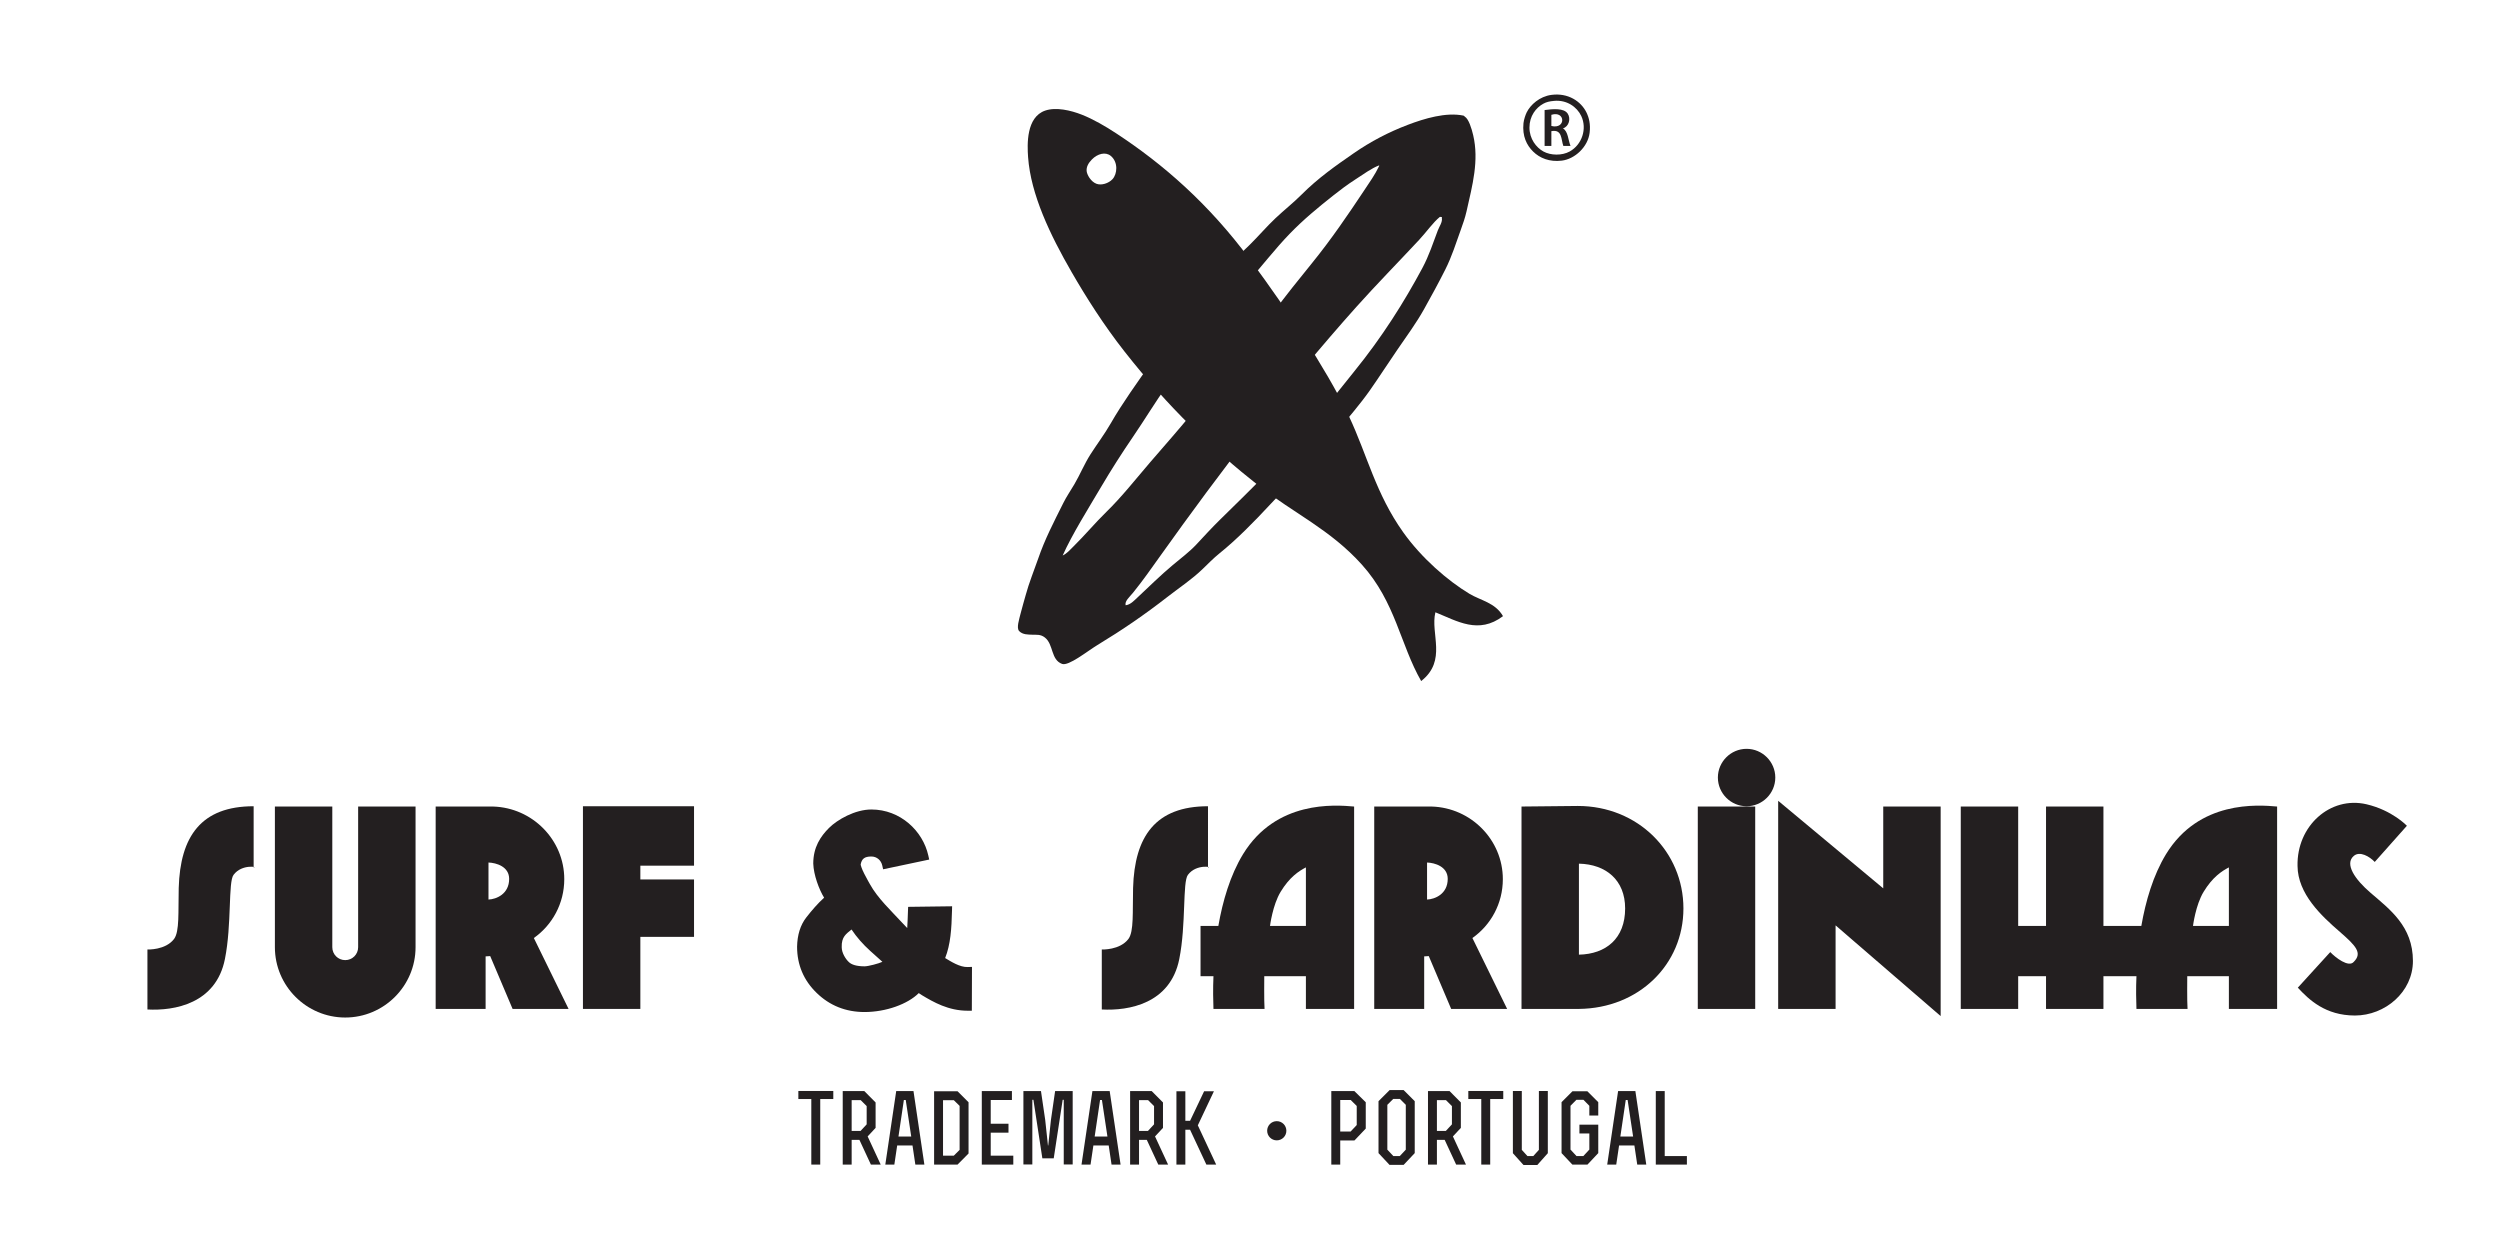<?xml version="1.0" encoding="utf-8"?>
<!-- Generator: Adobe Illustrator 15.1.0, SVG Export Plug-In . SVG Version: 6.00 Build 0)  -->
<!DOCTYPE svg PUBLIC "-//W3C//DTD SVG 1.1//EN" "http://www.w3.org/Graphics/SVG/1.1/DTD/svg11.dtd">
<svg version="1.1" id="Layer_1" xmlns="http://www.w3.org/2000/svg" xmlns:xlink="http://www.w3.org/1999/xlink" x="0px" y="0px"
	 width="1024px" height="515.896px" viewBox="0 0 1024 515.896" enable-background="new 0 0 1024 515.896" xml:space="preserve">
<path fill-rule="evenodd" clip-rule="evenodd" fill="#231F20" d="M615.63,252.378c-10.041,7.58-18.771,2.001-27.693-1.582
	c-2.146,8.77,4.889,19.757-5.826,28.166c-8.598-15.021-10.48-32.321-24.266-47.662c-12.929-14.396-27.955-21.07-42.142-32.238
	c-19.068-15.006-37.068-32.114-55.119-55.103c-8.471-10.79-15.701-22.191-21.604-32.422c-8.893-15.406-16.775-31.874-17.879-47.171
	c-0.373-5.215-0.78-16.389,7.006-19.064c4.434-1.521,10.478-0.109,14.959,1.654c4.861,1.907,9.878,4.877,14.204,7.714
	c19.01,12.473,37.667,28.61,54.719,51.618c8.187,11.048,15.911,22.157,22.362,32.349c6.517,10.291,13.226,21.319,18.21,31.928
	c7.546,16.067,10.898,31.57,22.191,47.456c7.486,10.525,18.183,19.819,27.123,25.19C606.513,245.992,612.45,246.84,615.63,252.378z
	 M445.089,70.072c0.131,1.449,1.655,4.278,3.975,5.188c2.037,0.801,5.026-0.146,6.625-1.88c1.93-2.096,2.421-6.902-0.693-9.506
	c-2.169-1.811-5.464-0.921-7.784,1.467C445.723,66.874,444.94,68.406,445.089,70.072z"/>
<path fill-rule="evenodd" clip-rule="evenodd" fill="#231F20" d="M599.986,47.774c1.584,0.961,2.771,4.772,3.431,7.59
	c2.448,10.441-0.313,20.492-2.7,31.11c-0.619,2.749-1.497,5.226-2.457,7.886c-1.927,5.331-3.538,10.605-6.28,16.067
	c-2.711,5.391-5.648,10.762-8.748,16.32c-2.991,5.364-7.096,11.014-10.905,16.544c-3.697,5.375-7.334,11.047-11.211,16.577
	c-3.963,5.65-8.596,10.922-12.955,16.283c-9.27,11.408-18.531,20.387-27.705,30.279c-6.862,7.388-13.861,14.512-20.957,20.226
	c-2.437,1.962-4.664,4.263-6.963,6.479c-4.348,4.196-9.481,7.564-14.248,11.286c-9.46,7.368-18.532,13.574-28.789,19.791
	c-4.147,2.515-11.776,8.705-14.461,7.726c-4.681-1.708-3.426-7.96-7.035-10.798c-1.827-1.437-3.468-1.078-5.259-1.168
	c-1.552-0.072-3.831,0.046-5.29-1.481c-1.202-1.252-0.012-4.734,0.636-7.385c0.618-2.515,1.542-5.491,2.041-7.376
	c1.294-4.866,3.594-10.496,5.146-15.008c2.68-7.807,6.311-14.792,10.267-22.706c1.321-2.65,2.928-4.958,4.504-7.635
	c2.321-3.924,4.042-8.263,6.665-12.364c2.615-4.081,5.719-8.19,8.206-12.53c4.858-8.471,10.791-16.614,16.578-24.914
	c8.689-12.469,19.266-25.704,29.888-37.814c3.29-3.757,6.996-7.023,10.444-10.426c3.701-3.645,6.97-7.522,10.553-10.898
	c3.594-3.39,7.357-6.34,10.68-9.669c6.861-6.874,14.012-11.866,21.445-17.012c6.974-4.825,14.262-8.629,22.157-11.634
	c6.717-2.556,15.645-5.274,22.815-3.76C599.641,47.395,599.842,47.688,599.986,47.774z M439.716,223.801
	c4.805-4.739,8.79-9.574,13.488-14.163c6.365-6.217,11.881-13.287,17.841-20.218c5.849-6.801,11.891-13.59,17.642-20.668
	c5.76-7.086,12.11-13.726,17.778-20.833c5.165-6.479,10.146-13.279,15.07-19.937c5.142-6.944,10.475-13.58,15.828-20.165
	c7.876-9.693,14.883-20.003,21.369-29.773c2.2-3.313,4.478-6.499,6.133-9.976c0.077-0.111,0.139-0.221-0.035-0.308
	c-3.057,1.148-6.384,3.627-9.83,5.842c-3.114,2.008-6.136,4.281-8.975,6.535c-6.193,4.911-12.127,9.777-17.845,15.702
	c-5.98,6.193-11.393,13.283-17.396,20.018c-5.967,6.697-11.511,13.887-16.687,20.881c-5.37,7.26-11.025,14.072-16.038,21.122
	c-4.95,6.964-9.266,14.149-13.88,20.9c-4.744,6.941-9.172,13.893-13.262,20.84c-5.399,9.154-11.693,19.13-15.644,27.932
	C437.037,226.71,438.356,225.144,439.716,223.801z M589.752,88.854c-2.783,2.261-5.457,6.158-8.525,9.447
	c-8.609,9.231-17.636,18.434-25.666,27.41c-29.041,32.475-56.104,68.024-80.119,101.722c-3.73,5.226-7.411,10.502-11.344,15.34
	c-1.459,1.797-3.479,3.417-3.045,5.146c1.979-0.249,3.448-1.873,4.812-3.148c4.928-4.611,9.439-9.086,14.508-13.333
	c3.264-2.741,6.781-5.341,9.712-8.479c3.152-3.375,6.178-6.709,9.553-10.019c6.292-6.172,12.785-12.496,19.066-18.947
	c6.517-6.689,13.203-13.409,19.043-20.655c5.672-7.038,11.229-14.164,16.824-21.05c11.685-14.376,20.655-28.758,28.003-42.447
	c2.764-5.15,4.468-10.501,6.346-15.448c0.642-1.695,2.001-3.465,1.648-5.153c0.076-0.113,0.141-0.226-0.031-0.309
	C590.267,88.847,590.002,88.799,589.752,88.854z"/>
<g>
	<path fill="#231F20" d="M103.891,355.283c2.233,0-4.705-1.646-8.231,3.059c-2.233,2.938-0.706,20.341-3.528,34.452
		c-3.644,18.341-20.693,21.281-31.746,20.693v-24.574c0,0,7.408,0.351,10.936-4.354c2.233-3.055,1.646-10.933,1.88-20.811
		c0.589-21.279,9.289-33.51,30.689-33.51V355.283z"/>
	<path fill="#231F20" d="M112.596,387.972v-57.614h23.516v57.614c0,2.94,2.353,5.292,5.292,5.292c2.939,0,5.291-2.352,5.291-5.292
		v-57.614h23.517v57.614c0,15.874-12.934,28.807-28.807,28.807C125.53,416.778,112.596,403.846,112.596,387.972z"/>
	<path fill="#231F20" d="M209.959,413.253l-9.171-21.637l-1.881,0.117v21.52h-20.458v-82.896h23.515
		c16.109,0.472,29.162,13.64,29.162,29.747c0,9.994-4.938,18.813-12.464,24.104l14.227,29.045H209.959z M200.083,353.286v15.167
		c3.174-0.117,8.466-2.233,8.466-8.466C208.55,354.931,203.258,353.402,200.083,353.286z"/>
	<path fill="#231F20" d="M262.288,354.579v5.646h21.988v23.514h-21.988v29.515h-23.515v-83.014h45.502v24.34H262.288z"/>
	<path fill="#231F20" d="M494.796,355.283c2.235,0-4.704-1.646-8.23,3.059c-2.233,2.938-0.706,20.341-3.528,34.452
		c-3.644,18.341-20.692,21.281-31.746,20.693v-24.574c0,0,7.408,0.351,10.936-4.354c2.233-3.055,1.644-10.933,1.88-20.811
		c0.59-21.279,9.29-33.51,30.688-33.51V355.283z"/>
	<path fill="#231F20" d="M554.649,413.253h-19.752v-13.408h-17.052c0,0-0.117,10.235,0.117,13.408h-20.928
		c-0.12-2.938-0.234-8.349,0-13.408h-5.293v-20.573h7.292c1.763-10.114,4.82-20.695,10.111-29.396
		c13.521-22.104,37.507-20.225,45.504-19.519V413.253z M519.022,379.271h15.875v-23.988c-2.941,1.529-6.703,3.999-10.35,9.996
		c-3.29,5.406-4.351,13.992-4.351,13.992H519.022z"/>
	<path fill="#231F20" d="M594.399,413.253l-9.171-21.637l-1.881,0.117v21.52h-20.461v-82.896h23.517
		c16.109,0.472,29.162,13.64,29.162,29.747c0,9.994-4.94,18.813-12.465,24.104l14.228,29.045H594.399z M584.522,353.286v15.167
		c3.176-0.117,8.467-2.233,8.467-8.466C592.989,354.931,587.698,353.402,584.522,353.286z"/>
	<path fill="#231F20" d="M646.729,413.253h-23.519v-82.896l23.049-0.235c24.691,0,43.27,18.813,43.27,41.977
		C689.529,395.146,671.186,413.018,646.729,413.253z M665.658,372.099c0-11.64-7.876-18.107-18.929-18.344v37.274
		C657.782,390.795,665.658,384.445,665.658,372.099z"/>
	<path fill="#231F20" d="M718.933,413.253h-23.517v-82.896h23.517V413.253z M715.405,306.724c6.469,0,11.756,5.29,11.756,11.757
		c0,6.469-5.287,11.759-11.756,11.759c-6.467,0-11.761-5.29-11.761-11.759C703.645,312.014,708.938,306.724,715.405,306.724z"/>
	<path fill="#231F20" d="M794.893,416.19l-43.036-37.156v34.219H728.34v-85.247l43.036,35.862v-33.511h23.517V416.19z"/>
	<path fill="#231F20" d="M861.566,413.253h-23.516v-13.408h-11.405v13.408h-23.517v-82.896h23.517v48.914h11.405v-48.914h23.516
		v48.914h15.522c1.763-10.114,4.818-20.695,10.111-29.396c13.522-22.104,37.509-20.225,45.505-19.519v82.896H912.95v-13.408h-17.049
		c0,0-0.118,10.235,0.117,13.408h-20.928c-0.117-2.938-0.237-8.349,0-13.408h-13.524V413.253z M912.95,379.271v-23.988
		c-2.941,1.529-6.699,3.999-10.348,9.996c-3.291,5.406-4.35,13.992-4.35,13.992H912.95z"/>
	<path fill="#231F20" d="M941.184,404.55l13.29-14.579c2.114,2.233,7.524,6.467,9.639,3.998c3.647-3.645,0.823-6.585-5.646-12.229
		c-7.757-6.701-17.283-15.638-17.398-27.044c-0.354-16.461,13.405-28.691,28.22-25.279c10.58,2.47,16.578,8.818,16.578,8.818
		l-13.168,14.815c-2.119-2.233-6.117-4.587-8.586-2.468c-3.879,3.289,0.472,9.642,6.939,15.167
		c7.76,6.701,17.283,13.638,17.283,27.864c0,12.7-11.404,22.342-23.751,22.342C952.473,415.956,945.771,409.49,941.184,404.55z"/>
</g>
<path fill="#231F20" d="M354.104,414.528c-7.653,0-14.275-2.635-19.607-7.832c-5.307-5.134-8.012-11.509-8.012-18.937
	c0.104-4.813,1.323-8.844,3.793-12.003c2.284-2.923,4.703-5.728,7.279-8.06c-2.05-3.306-4.305-9.334-4.447-13.992
	c0-6.704,2.996-11.124,6.448-14.575c3.396-3.398,10.662-7.56,17.352-7.56c11.891,0,21.084,8.79,23.323,18.837l0.372,1.67
	l-18.883,3.987l-0.367-1.626c-0.453-1.991-2.143-3.615-4.445-3.615c-2.844,0-3.942,0.974-4.38,3.252
	c-0.007,0.241,0.373,1.685,1.482,3.833c1.329,2.569,2.064,3.812,2.3,4.238c3.196,5.785,8.552,10.749,13.471,16.065
	c0.661,0.712,1.283,1.366,1.814,1.917c0.169-2.271,0.188-4.289,0.309-7.077l0.069-1.604l18.012-0.234l-0.044,1.756
	c-0.184,7.54-0.603,13.873-2.807,19.449c2.302,1.379,6.012,3.793,9.231,3.68l1.759-0.059l-0.06,17.954h-1.686
	c-7.909,0-13.976-3.499-18.745-6.359c-0.449-0.269-0.953-0.603-1.31-0.859C371.825,411.284,362.885,414.528,354.104,414.528z
	 M344.768,387.99c0,2.379,1.651,4.894,2.911,6.061c1.056,1.035,3.076,1.757,6.475,1.757c1.505,0,5.889-1.17,7.277-1.85
	c-1.164-1.027-2.815-2.511-4.952-4.438c-3.034-2.736-5.612-5.686-7.69-8.798C346.636,382.494,344.615,383.687,344.768,387.99z
	 M363.776,391.475l2.031-3.05v9.324l-1.666-1.433L363.776,391.475z"/>
<g>
	<path fill-rule="evenodd" clip-rule="evenodd" fill="#231F20" d="M635.441,38.867c6.86-0.921,12.13,2.636,14.365,7.183
		c1.079,2.201,1.725,4.845,1.306,8.322c-0.701,5.84-6.075,10.787-11.426,11.431c-4.971,0.595-8.972-0.994-11.752-3.755
		c-2.563-2.538-4.467-6.226-3.919-11.59c0.15-1.467,0.835-3.45,1.308-4.408C626.865,42.908,630.623,39.514,635.441,38.867z
		 M632.177,42.459c-3.094,1.675-5.714,5.096-5.714,9.795c0,4.603,2.742,8.151,5.714,9.794c2.971,1.639,7.589,1.761,10.772,0
		c5.041-2.789,7.196-9.313,4.734-14.531c-1.759-3.729-5.913-6.676-11.101-6.198C634.619,41.499,633.444,41.775,632.177,42.459z"/>
	<path fill-rule="evenodd" clip-rule="evenodd" fill="#231F20" d="M640.177,52.581c2.152,1.273,2.11,4.74,3.101,7.182
		c-0.979,0-1.96,0-2.94,0c-0.975-2.669-0.383-6.905-4.896-6.041c0,2.013,0,4.028,0,6.041c-0.924,0-1.851,0-2.771,0
		c0-4.9,0-9.797,0-14.688c3.354-0.438,7.882-0.902,9.463,1.467C643.482,48.564,642.665,51.863,640.177,52.581z M635.441,47.028
		c0,1.524,0,3.05,0,4.57C641.462,53.092,641.286,45.204,635.441,47.028z"/>
</g>
<g>
	<path fill="#231F20" d="M327.006,450.162v-3.297h14.312v3.297h-5.347v26.853h-3.658v-26.853H327.006z"/>
	<path fill="#231F20" d="M345.179,477.015v-30.109h8.843l4.624,4.663v10.411l-3.256,3.499l5.345,11.536h-4.02l-4.703-10.129h-3.176
		v10.129H345.179z M352.495,463.226l2.492-2.691v-7.479l-2.452-2.452h-3.698v12.622H352.495z"/>
	<path fill="#231F20" d="M374.164,446.905l4.461,30.109h-3.697l-1.168-7.839h-6.271l-1.165,7.839h-3.7l4.464-30.109H374.164z
		 M370.224,450.563l-2.211,14.955h5.226l-2.25-14.955H370.224z"/>
	<path fill="#231F20" d="M392.214,446.986l4.502,4.502v20.984l-4.502,4.542h-9.607v-30.028H392.214z M393.057,470.984v-18.009
		l-2.372-2.332h-4.422v22.715h4.422L393.057,470.984z"/>
	<path fill="#231F20" d="M413.079,463.949h-7.277v9.409h9.247v3.656h-12.904v-30.109h12.34v3.658h-8.683v9.728h7.277V463.949z"/>
	<path fill="#231F20" d="M435.271,450.483l-3.66,23.959h-4.662l-3.66-23.959h-0.441v26.492h-3.658v-30.07h7.196l1.729,11.777
		l1.126,10.493h0.12l1.086-10.331l1.728-11.939h7.197v30.07h-3.66v-26.492H435.271z"/>
	<path fill="#231F20" d="M454.527,446.905l4.463,30.109h-3.699l-1.166-7.839h-6.271l-1.167,7.839h-3.698l4.462-30.109H454.527z
		 M450.589,450.563l-2.212,14.955h5.227l-2.252-14.955H450.589z"/>
	<path fill="#231F20" d="M462.891,477.015v-30.109h8.843l4.624,4.663v10.411l-3.257,3.499l5.349,11.536h-4.021l-4.704-10.129h-3.176
		v10.129H462.891z M470.207,463.226l2.492-2.691v-7.479l-2.454-2.452h-3.697v12.622H470.207z"/>
	<path fill="#231F20" d="M487.453,459.086l5.749-12.1h4.02l-6.593,13.949l7.517,16.079h-4.018l-6.675-14.271h-1.931v14.271h-3.656
		v-30.028h3.656v12.1H487.453z"/>
	<path fill="#231F20" d="M559.412,462.262l-4.623,4.863h-5.829v9.89h-3.656v-30.109h9.446l4.662,4.583V462.262z M555.715,460.814
		v-7.8l-2.453-2.451h-4.302v12.903h4.263L555.715,460.814z"/>
	<path fill="#231F20" d="M574.931,477.136h-5.788l-4.504-4.824v-21.266l4.542-4.543h5.75l4.542,4.543v21.266L574.931,477.136z
		 M575.815,452.533l-2.412-2.411h-2.734l-2.411,2.411v18.372l2.452,2.612h2.653l2.452-2.612V452.533z"/>
	<path fill="#231F20" d="M584.903,477.015v-30.109h8.843l4.623,4.663v10.411l-3.256,3.499l5.345,11.536h-4.02l-4.703-10.129h-3.176
		v10.129H584.903z M592.218,463.226l2.492-2.691v-7.479l-2.451-2.452h-3.699v12.622H592.218z"/>
	<path fill="#231F20" d="M601.424,450.162v-3.297h14.312v3.297h-5.347v26.853h-3.657v-26.853H601.424z"/>
	<path fill="#231F20" d="M623.333,470.984l2.293,2.533h2.412l2.292-2.533v-24.119h3.658v25.486l-4.301,4.825h-5.671l-4.339-4.825
		v-25.486h3.655V470.984z"/>
	<path fill="#231F20" d="M648.582,450.483h-2.896l-2.412,2.451v17.932l2.453,2.651h2.813l2.454-2.651v-6.594h-4.062v-3.619h7.719
		v11.658l-4.422,4.703h-6.189l-4.425-4.703v-20.863l4.463-4.462h6.11l4.463,4.462v5.467h-3.657v-3.98L648.582,450.483z"/>
	<path fill="#231F20" d="M669.849,446.905l4.463,30.109h-3.699l-1.166-7.839h-6.272l-1.163,7.839h-3.7l4.463-30.109H669.849z
		 M665.908,450.563l-2.21,14.955h5.225l-2.25-14.955H665.908z"/>
	<path fill="#231F20" d="M681.869,473.518h9.084v3.497h-12.741v-30.109h3.657V473.518z"/>
</g>
<path fill="#231F20" d="M526.896,463.159c0-2.172-1.76-3.933-3.934-3.933c-2.169,0-3.932,1.761-3.932,3.933s1.763,3.932,3.932,3.932
	C525.136,467.091,526.896,465.331,526.896,463.159z"/>
</svg>
